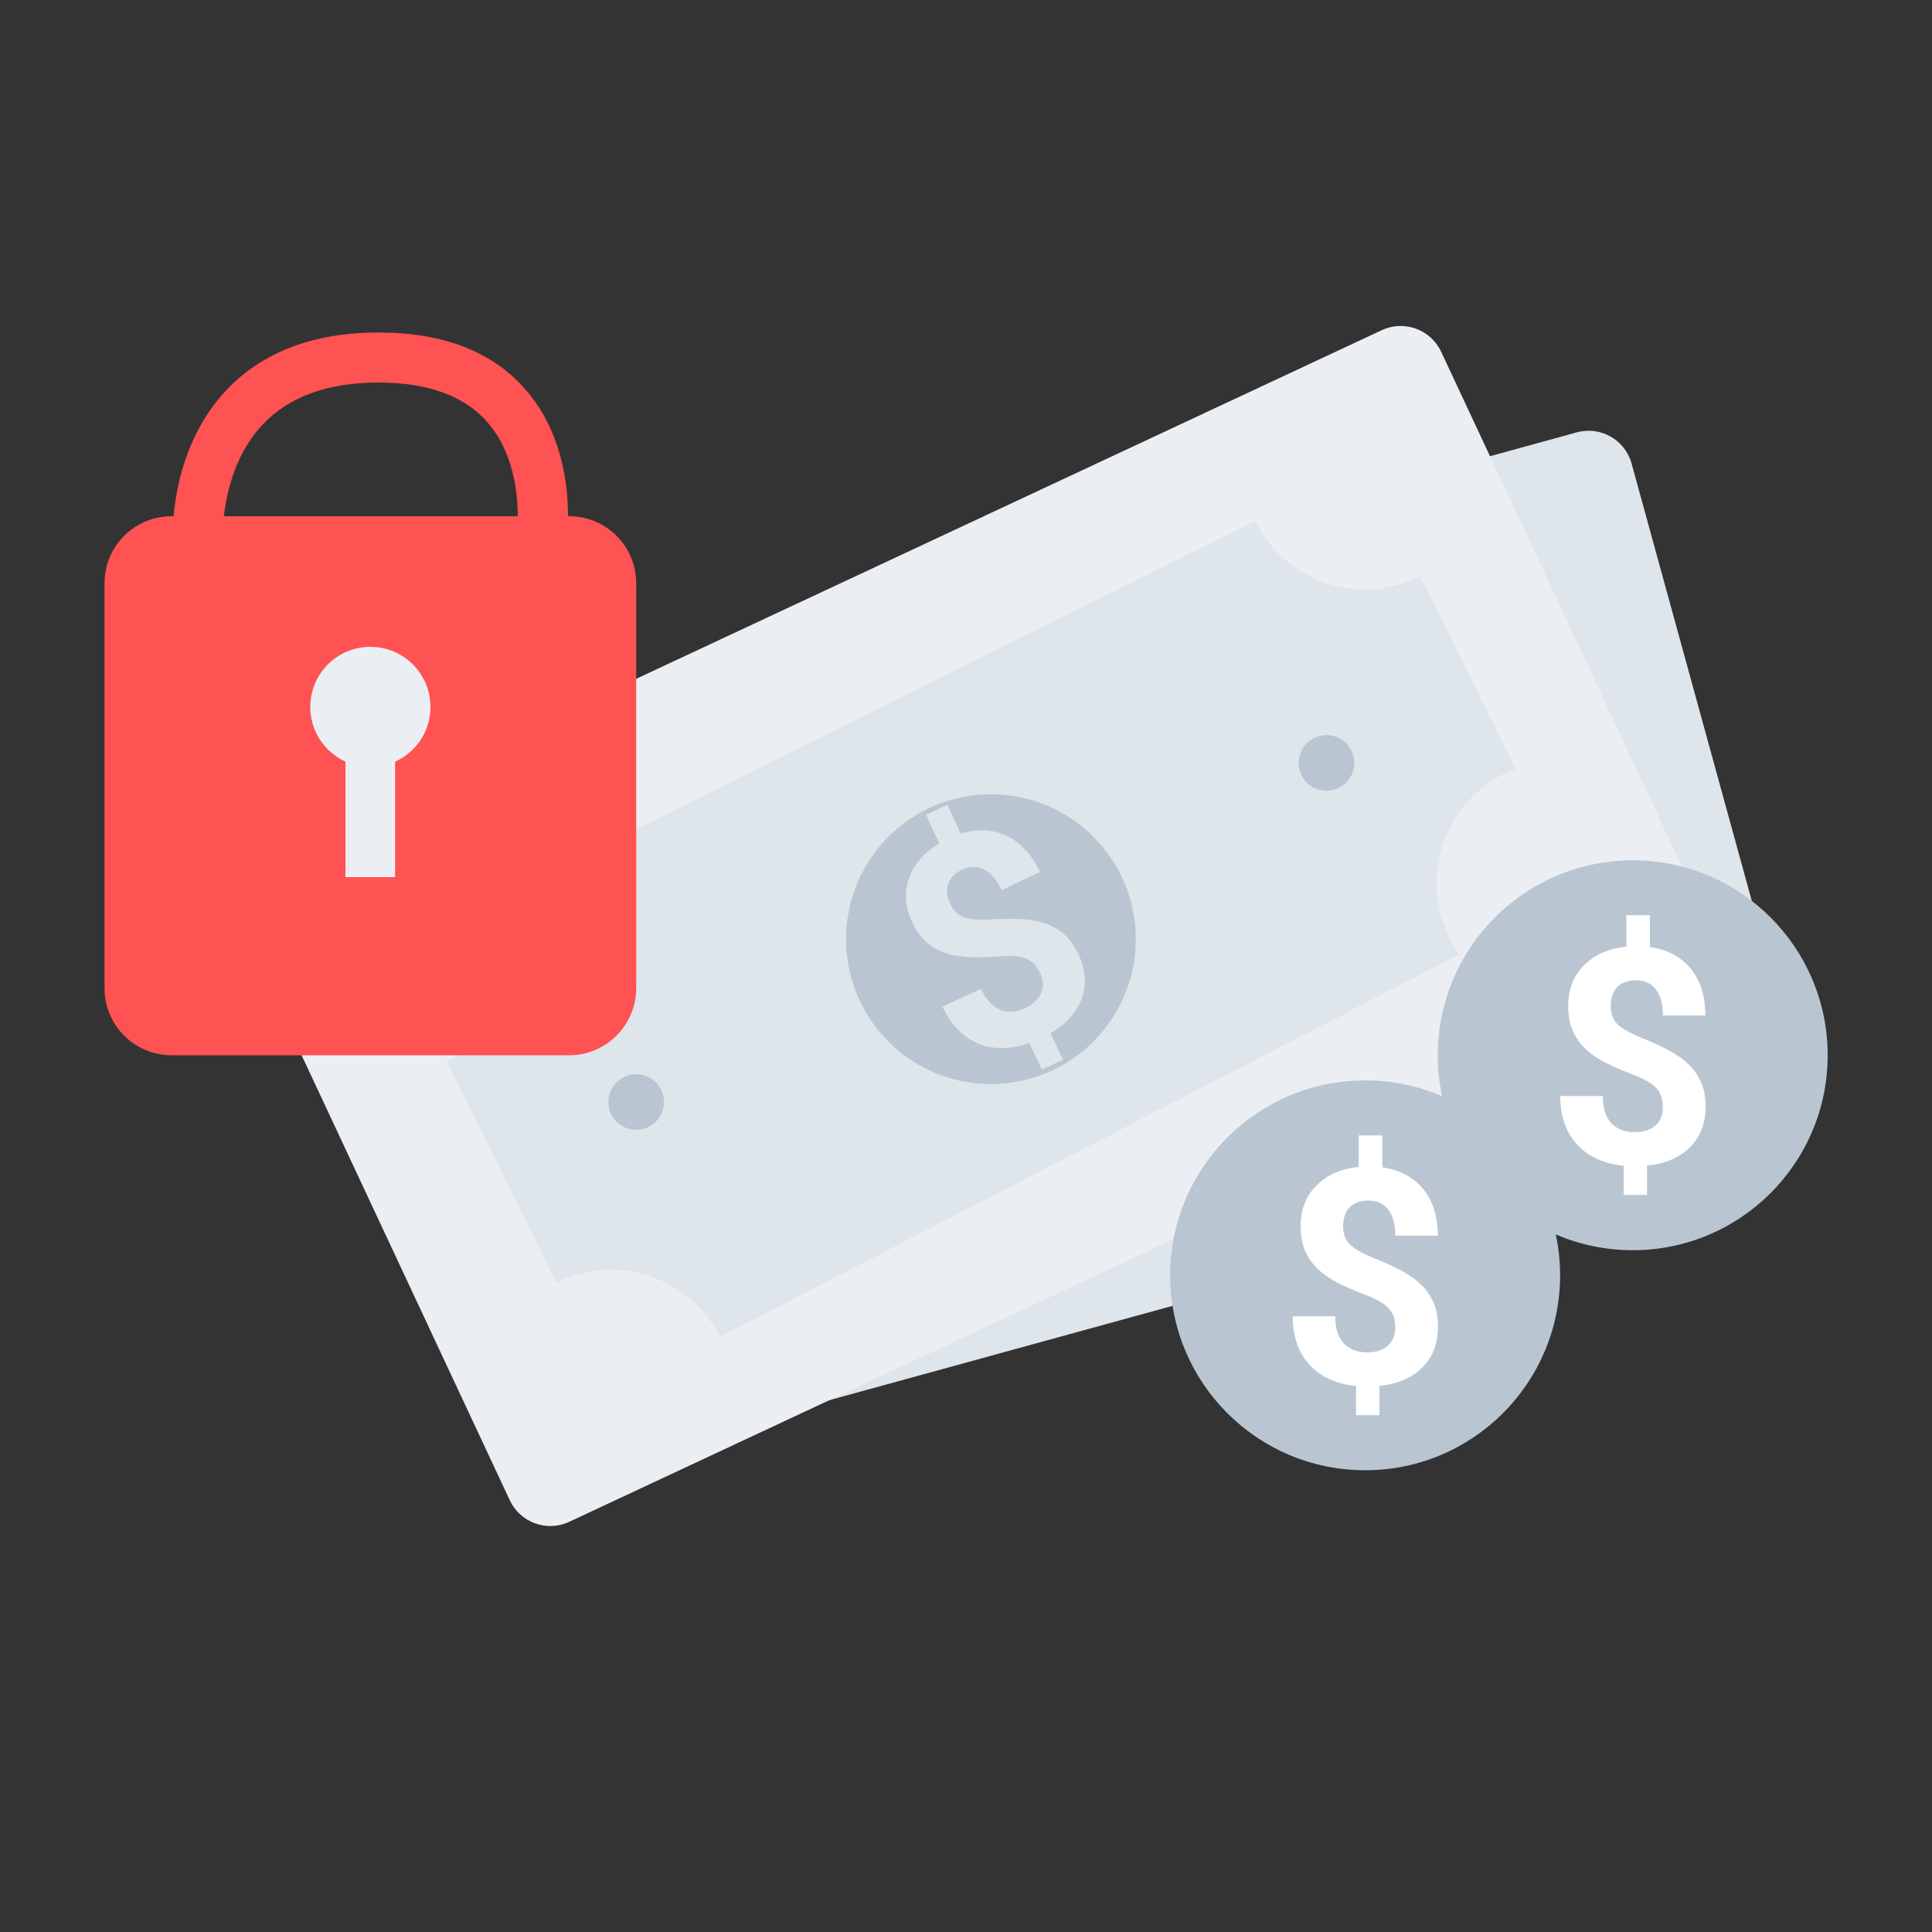 <svg id="Layer_1" xmlns="http://www.w3.org/2000/svg" xmlns:xlink="http://www.w3.org/1999/xlink" viewBox="0 0 100 100" style="enable-background:new 0 0 100 100"><rect x="0" y="0" width="100" height="100" fill="#333333" stroke="none"/><style>.st0{fill:#6c8394}.st1{fill:#ecf0f4}.st2{fill:#fafbfc}.st3{fill:#acb9c4}.st4{fill:#ebeff3}.st5{fill:#bbc6d1}.st6{fill:#ff5252}.st7{fill:#fff}.st8{fill:#bcc7d2}.st9{fill:#bdc8d3}.st10{clip-path:url(#SVGID_2_)}.st11{fill:#dee5eb}.st12{fill:#f9fafb}.st13{fill:#6d808e}.st14{fill:#939ca6}.st15{fill:#a3b2bd}.st16{fill:#b9c6d2}.st17{clip-path:url(#SVGID_4_)}.st18{fill:#bcc6cf}.st19{clip-path:url(#SVGID_6_);fill:#ff5252}.st20{fill:#eef1f5}</style><g><g><g><path class="st11" d="M91.7 59.07 29.76 76.09c-1.23.34-2.5-.38-2.84-1.61l-8.86-32.24c-.34-1.23.38-2.5 1.61-2.84l61.94-17.02c1.23-.34 2.5.38 2.84 1.61l8.86 32.24C93.65 57.46 92.93 58.73 91.7 59.07z"/></g><g><path class="st4" d="M87.64 51.56 29.46 78.77c-1.15.54-2.53.04-3.07-1.11L12.22 47.37c-.54-1.15-.04-2.53 1.11-3.07l58.19-27.21c1.15-.54 2.53-.04 3.07 1.11l14.17 30.29C89.3 49.65 88.8 51.02 87.64 51.56z"/></g><g><circle class="st16" cx="84.51" cy="54.62" r="10.09"/></g><g><g><path class="st7" d="M86.07 57.3c0-.42-.12-.75-.35-.99s-.62-.47-1.18-.68c-.55-.21-1.03-.42-1.43-.62-.4-.21-.75-.44-1.03-.71-.29-.27-.51-.58-.67-.94-.16-.36-.24-.79-.24-1.29.0-.86.27-1.56.82-2.11.55-.55 1.28-.87 2.19-.96v-1.63h1.22v1.65c.9.13 1.6.5 2.11 1.12.51.62.76 1.43.76 2.42h-2.2c0-.61-.13-1.06-.38-1.37s-.59-.45-1.01-.45c-.42.0-.74.12-.97.35-.23.24-.34.56-.34.98.0.39.11.7.34.93s.64.47 1.25.72c.61.24 1.11.47 1.5.69s.72.46.99.73.47.58.62.93c.14.35.21.75.21 1.21.0.86-.27 1.56-.81 2.1-.54.54-1.28.86-2.22.95v1.52h-1.21v-1.51c-1.04-.11-1.85-.48-2.42-1.11-.57-.63-.86-1.46-.86-2.5h2.2c0 .6.14 1.07.43 1.39.29.32.7.48 1.24.48.45.0.8-.12 1.06-.35S86.07 57.7 86.07 57.3z"/></g></g><g><circle class="st16" cx="70.66" cy="66.01" r="10.09"/></g><g><g><path class="st7" d="M72.22 68.7c0-.42-.12-.75-.35-.99-.23-.25-.62-.47-1.18-.68s-1.03-.42-1.43-.62c-.4-.21-.75-.44-1.03-.71-.29-.27-.51-.58-.67-.94-.16-.36-.24-.79-.24-1.29.0-.86.27-1.56.82-2.11.55-.55 1.28-.87 2.19-.96v-1.63h1.22v1.65c.9.13 1.6.5 2.11 1.12.51.62.76 1.43.76 2.42h-2.2c0-.61-.13-1.06-.38-1.37-.25-.3-.59-.45-1.01-.45-.42.0-.74.12-.97.35-.23.24-.34.56-.34.98.0.39.11.7.34.93s.64.47 1.25.72c.61.24 1.11.47 1.5.69s.72.46.99.73c.27.27.47.58.62.93.14.35.21.75.21 1.21.0.86-.27 1.56-.81 2.1-.54.54-1.28.86-2.22.95v1.52h-1.21v-1.51c-1.04-.11-1.85-.48-2.42-1.11-.57-.63-.86-1.46-.86-2.5h2.2c0 .6.14 1.07.43 1.39.29.32.7.48 1.24.48.45.0.8-.12 1.06-.35C72.09 69.42 72.22 69.1 72.22 68.7z"/></g></g><g><g><path class="st11" d="M78.45 39.78l-4.95-9.95c-.86.43-1.81.69-2.84.69-2.51.0-4.65-1.46-5.7-3.55L26.02 46.37c.43.86.69 1.82.69 2.84.0 2.52-1.47 4.67-3.58 5.72L28.8 66.4c.85-.42 1.8-.68 2.82-.68 2.47.0 4.59 1.42 5.66 3.47L75.53 49.4c-.73-1.04-1.17-2.3-1.17-3.67C74.35 43.01 76.06 40.7 78.45 39.78z"/></g></g><g><circle class="st16" cx="68.66" cy="39.49" r="1.44"/></g><g><circle class="st16" cx="32.93" cy="57.04" r="1.44"/></g><g><path class="st16" d="M51.29 41.11c-4.14.0-7.5 3.36-7.5 7.5s3.36 7.5 7.5 7.5c4.14.0 7.5-3.36 7.5-7.5S55.43 41.11 51.29 41.11zM55.99 51.68c-.26.72-.8 1.32-1.61 1.8l.64 1.37-1.1.51-.64-1.37c-.99.34-1.88.35-2.66.02-.78-.33-1.39-.96-1.84-1.9l1.99-.93c.26.55.58.91.98 1.08.4.17.84.14 1.33-.09.4-.19.67-.45.81-.77s.12-.67-.05-1.03c-.18-.38-.42-.63-.73-.75-.31-.13-.76-.16-1.35-.12-.59.05-1.11.06-1.56.04s-.86-.08-1.23-.2c-.37-.12-.71-.31-1.01-.57-.3-.26-.55-.61-.76-1.06-.36-.78-.41-1.53-.15-2.26.26-.73.79-1.33 1.57-1.8l-.69-1.48 1.1-.52.7 1.5c.87-.27 1.66-.22 2.39.12.72.35 1.29.97 1.71 1.87l-1.99.93c-.26-.55-.56-.91-.92-1.08s-.72-.16-1.11.02c-.38.18-.62.42-.73.73-.11.31-.07.65.1 1.03.16.35.4.58.7.7.3.12.78.16 1.43.12.65-.04 1.2-.04 1.65-.01.45.03.85.11 1.21.24.36.13.68.33.95.58.28.25.51.59.71 1.01C56.2 50.22 56.25 50.97 55.99 51.68z"/></g></g><g><path class="st6" d="M29.46 54.62H8.88c-1.92.0-3.47-1.55-3.47-3.47V30.19c0-1.92 1.55-3.47 3.47-3.47h20.58c1.92.0 3.47 1.55 3.47 3.47v20.95C32.93 53.06 31.37 54.62 29.46 54.62z"/></g><g><path class="st6" d="M29.3 28.31l-2.57-.41c.01-.03.54-3.67-1.47-6.01-1.19-1.39-3.1-2.09-5.67-2.09-2.62.0-4.63.73-5.99 2.17-2.25 2.38-2.08 6.02-2.07 6.06l-2.59.16c-.01-.19-.26-4.77 2.76-7.98 1.87-1.99 4.53-3 7.9-3 3.38.0 5.95 1.01 7.66 3.02C30.04 23.48 29.33 28.12 29.3 28.31z"/></g><g><circle class="st4" cx="19.17" cy="36.59" r="3.11"/></g><g><path class="st4" d="M17.88 38.09h2.57v7.31H17.88z"/></g></g></svg>
